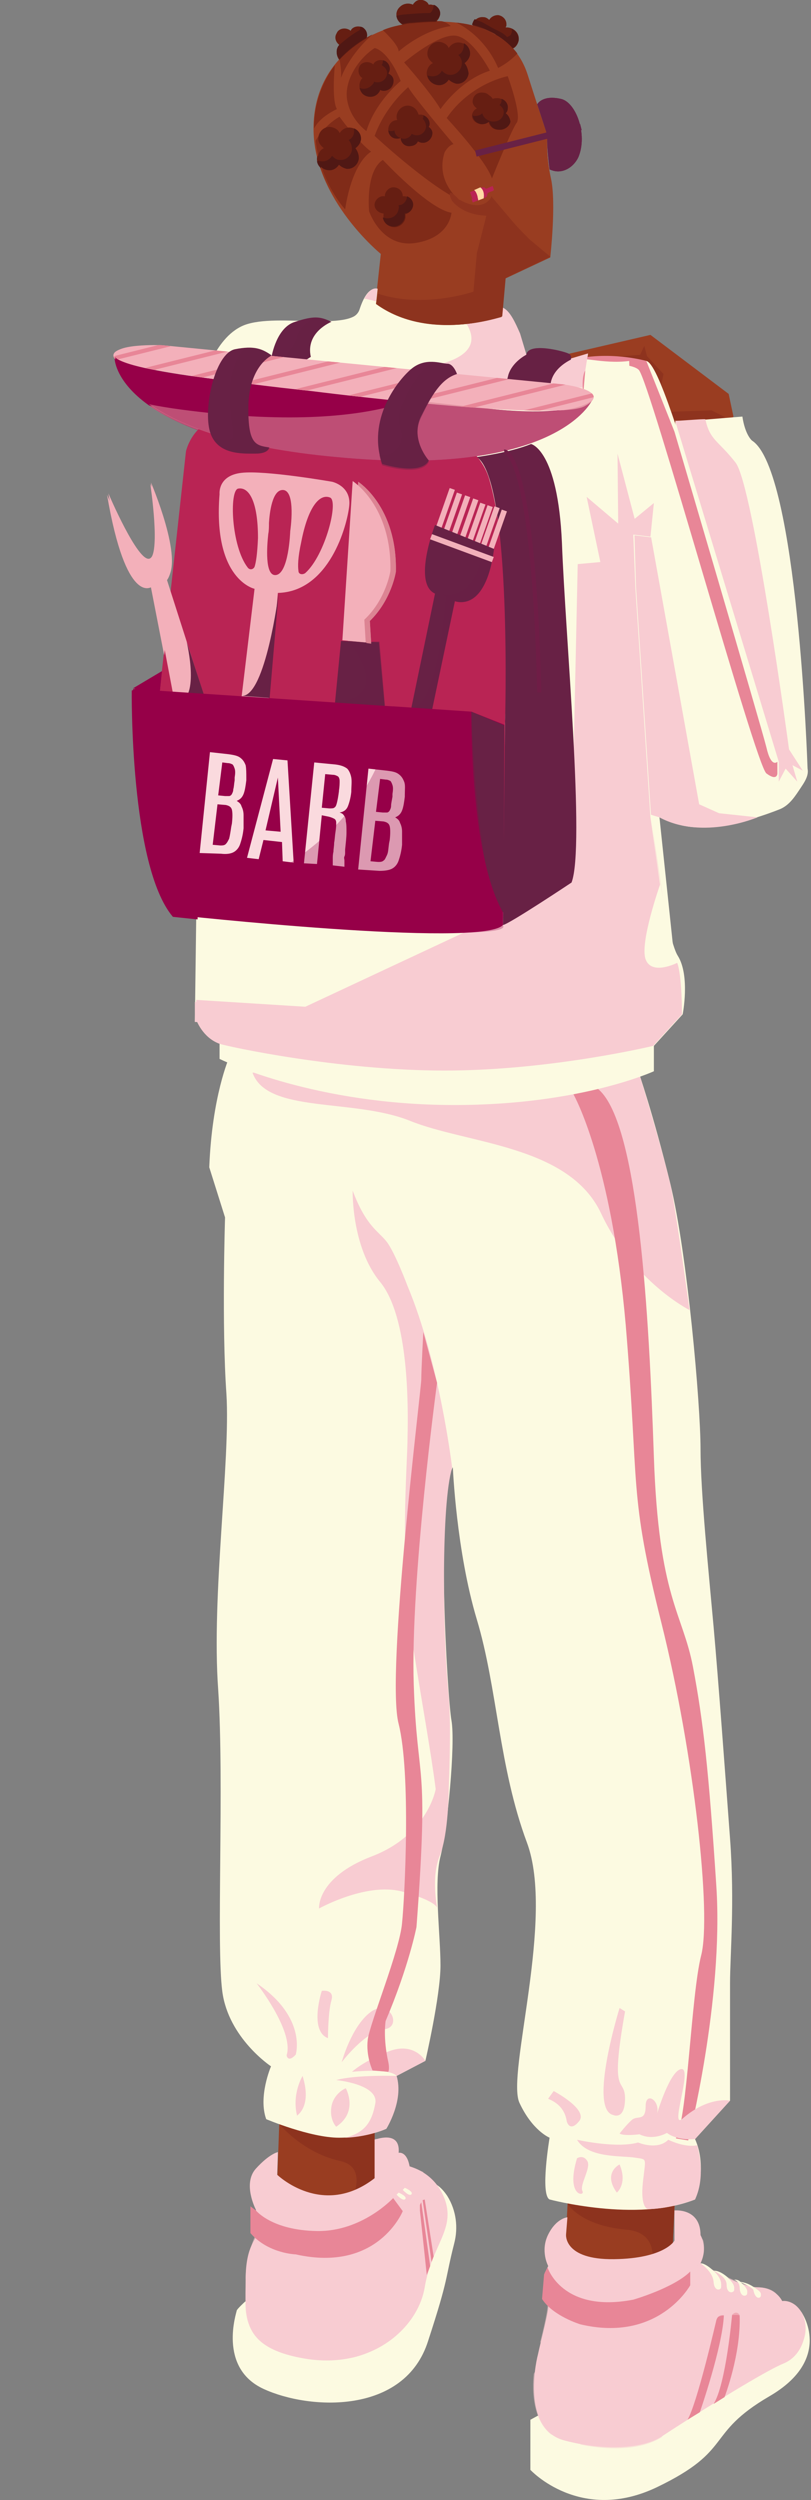 <svg xmlns="http://www.w3.org/2000/svg" xmlns:xlink="http://www.w3.org/1999/xlink" xml:space="preserve" id="Capa_1" x="0" y="0" style="enable-background:new 0 0 118.2 364.3" version="1.1" viewBox="0 0 118.2 364.3"><rect x="0" y="0" width="118.2" height="364.3" fill="#808080" stroke="none"/><style>.st0{fill:#9a3d21}.st1{fill:#8e331e}.st2{fill:#fcfae1}.st3,.st4{fill:#682145}.st4{opacity:.4;enable-background:new}.st5{fill:#f8ccd2}.st6{fill:#b92454}.st7{fill:#802b18}.st8{fill:#661e12}.st9{fill:#501814}.st10{fill:#f3b0ba}.st11{fill:#dc8493}.st12{fill:#960048}.st16{opacity:.57;fill:#682145;enable-background:new}.st17{fill:#ffdaa5}.st19{opacity:.3;fill:#960048;enable-background:new}.st20{fill:#e88697}.st21{fill:#993d21}.st22{fill:#8d331e}.st23{opacity:.5;fill:#f8ccd2;enable-background:new}</style><path d="m106.9 60.7-.7-3.3-11.4-8.6-12.1 2.8.5.9 6 7.3 7.5 6.5L104 64z" class="st0"/><path d="m83.2 52.5 10.1-.8.6-1.3.4 1.5 2.4 2.6-.3 1.5 1.3 4 6-.2 2 1L94 63.9l-8.4-7.2z" class="st1"/><path d="m95.7 117.7-3.1-31.9 6.5 61.6-46.3 3.1-24.4-1.6 1.2-92.2s.8-6.5 5.3-8.9c4.5-2.3 16.3 1 17.5-2.7 1.2-3.7 2.5-2.9 2.5-2.9l-.3 2.2s4 1.4 8.1 2.2 10.3-.5 10.3-.5l.1-1.2c2.1.8 3.5 6.8 3.5 6.8l6.5.8c1.2-.6 7.2-.8 11.1.1 3.5.8 13.5 46.1 23 58.4 1.1 1.4.3 2.6-.5 3.8-.8 1.2-1.6 2.5-3 3.1-4 1.6-14.9 5.2-18-.2" class="st2"/><path d="M48.3 47s-3.8 1.5-3 5.1l-3.9 2.5-1.8-2.6s.7-4.2 3.4-5 3.6-.8 5.3 0z" class="st3"/><path d="M48.3 47c-.9-.4-1.6-.6-2.5-.6-.7.4-1.9 1.2-2.4 2.6-.6 1.7-1.7 3.1-3.1 4.2l1 1.5 3.9-2.5c-.7-3.7 3.1-5.2 3.1-5.2z" class="st4"/><path d="m110.4 119.1-5.6-.6-2.9-1.3-7-38.9-2.5-.3-.2 5.2-3.1-8.2h-1.4l2.8 8.8-5.8-3.8-.5 2.3 4.4 45.1L44.4 147l-16-1v2.9l24.4 1.6 46.3-3.1-4.3-28.7 1.3.4c6.3 3.4 14.3 0 14.3 0zM68 47.3c2.7-.4 5.1-1.2 5.1-1.2l.1-1.2c1.1.4 1.9 2.2 2.6 3.8l.9 3 6.3.7 2.7-.8-.8 5-27-2.6c-.1.1 14.1-.2 10.1-6.7zM54.8 44l.2-1.8s-.9-.5-1.9 1.4c.5.1.9.2 1.3.3.2.1.3.1.4.1z" class="st5"/><path d="M83.2 52.5s.2-.7-.4-.9-5.8-1.7-6.1.2c0 0-2 1-2.6 2.9l-.4 1.6 6.6.7c-.1 0-.6-2.6 2.9-4.5z" class="st3"/><path d="M83.2 52.5s.2-.7-.4-.9-5.8-1.7-6.1.2c0 0-2 1-2.6 2.9l-.4 1.6 6.6.7c-.1 0-.6-2.6 2.9-4.5z" class="st4"/><path d="m54.7 44.4.8-7.4s-9.6-7.8-9.8-17.9S53.5 4.2 60 3.4s14.5 0 16.9 7.5c2.4 7.5 2.9 8.8 2.9 8.8s-.3 2.7.5 6.3-.1 11.5-.1 11.5l-6.6 3.1-.5 5.6S62.5 50 54.7 44.4z" class="st0"/><path d="m23.3 100.5 3.8-34.7s1-5.5 8.4-5.2 32.4-2.4 35.8 9.5 2.3 35.8 2.3 35.8l-.1 27.5-47.9-4.7-2.3-28.2z" class="st6"/><path d="M77.4 64.8s4 .8 4.5 14.5 3.4 44.4 1.4 49.6c0 0-9 6-10.1 6.2l.3-29.2s1.1-35.7-4.1-39.2c0 0 4.8-.5 8-1.9zm.9-49.6s.7-1.4 3.4-.8c2.2.4 4 5.2 2.6 8.5-.7 1.5-2.4 2.5-3.9 1.9-.1 0-.2-.1-.3-.1 0 0-.5-3.8-.3-5l-1.5-4.5z" class="st3"/><path d="M55.7 23.4s6.7 7.2 10 7.7c0 0-.2 3.7-5.2 4.4-5 .8-6.8-4.6-6.8-4.6s-.5-5.9 2-7.5zm3.8-10.7s-3.3 2.7-4.9 7.1c0 0 7.5 7 12.4 9.4 0 0-3.6-2.7-2.2-7 0 0 .5-1 1.3-1.2-.1 0-6-7.1-6.6-8.3zm5.6 4.5s5.7 6.1 6.6 8.8c0 0 2.8-7 3.6-8.1.8-1.1-1.3-6.8-1.3-6.8s-5.4 1-8.9 6.1zm-6.3-8.1s3.9 4.4 5.3 6.8c0 0 2.8-4.2 7.2-5.6 0 0-2.5-4.8-5-5.1s-7.5 3.9-7.5 3.9zm7.7-5.8s4 1.7 6.1 6.7c0 0 1.5-.7 2.8-2.1 0-.1-2.6-4-8.9-4.6zM55.8 4.5s2.3 2.1 2.4 3.1c0 0 3.4-3.1 7.6-3.7 0 0-.6-.6-1.3-.7s-6 0-8.7 1.3zM54 22.2s-2.7 1.3-3.8 8.4c0 0-3.6-3.8-4.3-10 0 0 1.2-2.2 3.5-3.5-.1 0 2.9 3.9 4.6 5.1zm.6-15.1s1.9.2 3.8 4.8c0 0-3.8 3-5 7.3 0 0-2.3-1.6-2.8-4.6-.5-2.9 1.7-6.1 4-7.5zm-5.8 2.4s-.5 5 .3 6.4c0 0-2.5 1.1-3.3 2.8 0 .1-.4-4.7 3-9.2zm.7-.8s.3 1.7.2 2.5.5-2.5 4.6-6.2c.1.1-2.2.9-4.8 3.7z" class="st7"/><path d="M67.7 9.2c.4-.2.7-.7.8-1.2.1-.9-.6-1.7-1.5-1.8-.7-.1-1.3.3-1.6.8-.2-.5-.7-.8-1.3-.9-.9-.1-1.7.6-1.8 1.5-.1.7.3 1.3.8 1.6-.5.3-.8.7-.9 1.3-.1.9.6 1.7 1.5 1.8.7.1 1.3-.3 1.6-.8.3.3.7.5 1.1.6.9.1 1.7-.6 1.8-1.5.1-.6-.1-1-.5-1.4zm-16 12.5c.4-.3.7-.7.8-1.2.1-.9-.6-1.7-1.5-1.8-.7-.1-1.3.3-1.6.8-.2-.5-.7-.8-1.3-.9-.9-.1-1.7.6-1.8 1.5-.1.7.3 1.3.8 1.6-.5.3-.8.7-.9 1.3-.1.9.6 1.7 1.5 1.8.7.1 1.3-.3 1.6-.8.3.3.7.5 1.1.6.9.1 1.7-.6 1.8-1.5.1-.6-.1-1.1-.5-1.4zm10.8-3.1c0-.1.1-.2.1-.3.1-.7-.5-1.4-1.2-1.5H61c-.2-.7-.7-1.2-1.4-1.3-.9-.1-1.7.6-1.8 1.5 0 .2 0 .4.1.6-.7 0-1.2.5-1.3 1.2-.1.7.5 1.4 1.2 1.5.2 0 .4 0 .6-.1 0 .6.5 1.2 1.2 1.2.6 0 1.1-.2 1.3-.7.2.1.4.2.6.2.7.1 1.4-.5 1.5-1.2.1-.4-.1-.9-.5-1.1zm11.2-2.1c.2-.2.3-.4.3-.7.1-.8-.6-1.4-1.4-1.5-.3 0-.5 0-.8.1-.1-.2-.3-.4-.5-.5-.2-.2-.5-.4-.9-.4-.8-.1-1.4.4-1.5 1.1-.1.5.2.9.6 1.2-.4.2-.6.5-.7.9-.1.7.5 1.3 1.3 1.4.4 0 .8-.1 1.1-.4.1.6.6 1.2 1.4 1.2.8.1 1.6-.5 1.7-1.2 0-.4-.2-.9-.6-1.2zM71.4 4.6s.9.4.9.5c.9.5 1.7 1.2 2.4 2 .5-.2.8-.7.9-1.2.1-1-.6-1.8-1.6-1.8h-.3c0-.1 0-.2.1-.3.1-.8-.5-1.4-1.2-1.5-.6 0-1 .2-1.3.7-.2-.2-.5-.4-.8-.4-.9-.1-1.5.4-1.6 1.1.9.3 1.7.5 2.5.9zm-14.3 8.2c.4-.6.3-1.4-.2-1.8-.1-.1-.2-.1-.3-.2.4-.6.2-1.3-.3-1.7-.6-.4-1.4-.3-1.8.2 0 .1-.1.1-.1.2l-.1-.1c-.6-.4-1.4-.3-1.8.2-.4.6-.3 1.4.2 1.8 0 0 .1 0 .1.1l-.1.1c-.5.7-.4 1.7.3 2.2.7.5 1.7.4 2.2-.3.1-.1.2-.3.2-.4.6.3 1.3.2 1.7-.3zm-7.7-6.3s.1 0 0 0c.1.1 0 .1 0 .2-.5.6-.4 1.5.1 2.1 1.1-1.2 2.5-2.3 3.9-3.1.2-.5.1-1.1-.4-1.5-.6-.4-1.4-.3-1.8.2 0 .1-.1.1-.1.2l-.1-.1c-.6-.4-1.4-.3-1.8.2-.5.5-.4 1.3.2 1.8zm9.3-2.9c.5-.1.9-.2 1.3-.2 1.1-.1 2.3-.2 3.5-.2.1 0 .2-.1.2-.2.5-.5.6-1.4 0-1.9-.3-.3-.8-.5-1.2-.4-.1-.1-.1-.2-.2-.3-.5-.5-1.4-.6-1.9 0-.1.1-.2.2-.2.3-.6-.3-1.4-.2-1.9.3-.7.6-.7 1.7 0 2.3.1.1.2.2.4.3zm1.5 26.5c.1-.7-.5-1.3-1.2-1.4h-.3c0-.7-.5-1.2-1.2-1.3-.7-.1-1.3.5-1.4 1.2v.2H56c-.7-.1-1.3.5-1.4 1.2s.5 1.3 1.2 1.4h.1v.2c-.1.9.6 1.7 1.4 1.8.9.1 1.7-.6 1.8-1.4v-.5c.5-.3 1-.8 1.1-1.4z" class="st8"/><path d="M67.7 9.2c.4-.2.7-.7.8-1.2.1-.7-.3-1.4-1-1.7v.5c-.1.5-.3 1-.8 1.2.3.3.6.8.5 1.4-.1.9-.9 1.6-1.8 1.5-.4 0-.8-.3-1.1-.6-.3.6-.9.9-1.6.8-.2 0-.4-.1-.5-.1.1.7.7 1.3 1.5 1.4.7.1 1.3-.3 1.6-.8.3.3.7.5 1.1.6.9.1 1.7-.6 1.8-1.5 0-.6-.2-1.1-.5-1.5zm-16 12.5c.4-.3.7-.7.8-1.2.1-.7-.3-1.4-1-1.7v.5c0 .5-.3 1-.8 1.2.3.3.6.8.5 1.4-.1.9-.9 1.6-1.8 1.5-.5 0-.8-.3-1.1-.6-.3.5-.9.9-1.6.8-.2 0-.4-.1-.5-.1.1.7.7 1.3 1.5 1.4.7.1 1.3-.3 1.6-.8.3.3.7.5 1.1.6.9.1 1.7-.6 1.8-1.5.1-.7-.1-1.1-.5-1.5zm10.8-3.1c0-.1.1-.2.1-.3.1-.6-.3-1.2-.9-1.4v.2c0 .1 0 .2-.1.3.3.3.5.7.5 1.2-.1.7-.7 1.3-1.5 1.2-.2 0-.5-.1-.6-.2-.2.5-.8.8-1.3.7-.7-.1-1.2-.6-1.2-1.2-.2.1-.4.1-.6.1-.1 0-.2 0-.3-.1 0 .6.5 1.2 1.2 1.3.2 0 .4 0 .6-.1 0 .6.5 1.2 1.2 1.2.6 0 1.1-.2 1.3-.7.2.1.4.2.6.2.7.1 1.4-.5 1.5-1.2.1-.5-.1-1-.5-1.2zm11.2-2.1c.2-.2.3-.4.3-.7.1-.6-.3-1.2-.9-1.4v.2c0 .3-.1.5-.3.7.4.3.7.7.6 1.2-.1.8-.8 1.3-1.7 1.2-.7-.1-1.3-.6-1.4-1.2-.3.3-.7.4-1.1.4-.1 0-.2 0-.3-.1 0 .6.5 1.2 1.3 1.3.4 0 .8-.1 1.1-.4.1.6.6 1.2 1.4 1.2.8.1 1.6-.5 1.7-1.2 0-.4-.3-.9-.7-1.2zm.9-12.3v.4c-.1.6-.2.6-.7.8-.7-.8-1.7-1.1-2.6-1.6l-.9-.5c-.4-.2-.8-.3-1.2-.5-.2.2-.3.5-.4.8.9.2 1.7.5 2.5.9 0 0 .9.4.9.5.9.5 1.7 1.2 2.4 2 .5-.2.8-.7.9-1.2.1-.7-.3-1.3-.9-1.6zm-17.8 6.7c-.1-.1-.2-.1-.3-.2.4-.6.2-1.3-.3-1.7-.1 0-.2-.1-.4-.1 0 .2 0 .5-.2.7.1 0 .2.1.3.2.6.4.7 1.2.2 1.8-.4.5-1.1.6-1.6.4 0 .2-.1.3-.2.4-.5.6-1.3.8-1.9.5.1.4.3.8.6 1 .7.5 1.7.4 2.2-.3.1-.1.2-.3.2-.4.5.3 1.2.1 1.6-.4.5-.6.4-1.4-.2-1.9zM53 4.1c-.1-.1-.3-.2-.5-.2 0 .2 0 .4-.1.5-1.1.6-2.1 1.4-3 2.2-.5.6-.4 1.5.1 2 1.1-1.2 2.5-2.3 3.9-3.1.2-.4 0-1-.4-1.4zm10.8-3c-.2-.2-.3-.3-.6-.4 0 .4-.1.8-.4 1.1-.1.1-.1.1-.2.1-1.2 0-2.4.1-3.5.2-.4 0-.8.1-1.3.2 0 .3.2.6.4.9.1.1.3.2.4.3.5-.1.9-.2 1.3-.2 1.1-.1 2.3-.2 3.5-.2.1 0 .2-.1.2-.2.7-.4.7-1.3.2-1.8zm-5.9 26.4h-.1v.1c0-.1 0-.1.1-.1zm2.3 2.6c.1-.6-.3-1.2-.9-1.4v.2c-.1.6-.6 1.1-1.2 1.2 0 .2.1.3 0 .5-.1.9-.9 1.5-1.8 1.4-.2 0-.3-.1-.5-.1.1.7.7 1.3 1.4 1.3.9.1 1.7-.6 1.8-1.4v-.5c.6-.1 1.1-.6 1.2-1.2z" class="st9"/><path d="M15.6 72.1s4.3 10.1 6.1 9.5.2-11.1.2-11.1 4.9 11.4 2.3 14.2l6.6 20.7-4.9.2-3.9-20c.1-.2-3.6 2.9-6.4-13.5zm35.2 1.8c.3-2.9-2.5-3.5-2.5-3.5s-9.7-1.7-13.2-1.3-3.1 3.1-3.1 3.1C31 84.7 37.1 86 37.1 86L35 103.6l4 .4 1.5-17.3c7.4-.3 10.1-9.9 10.3-12.8zM37 82.8c-.2.4-.7.5-1 .1-2.4-3.1-2.8-11.3-1.4-11.6 1.6-.3 2.9 1.9 2.9 7.2 0 2.4-.3 3.7-.5 4.3zm3.1 1.2c-1.5 0-1.2-4.2-1-6 .1-.5.1-1.1.1-1.6.1-1.6.5-4.8 2-4.8 2 0 1.1 6 1.1 6s-.3 6.3-2.2 6.4zm3.3-.6c-.1-.7-.1-1.9.4-4.2 1-5.2 2.7-7.1 4.2-6.5 1.3.5-.7 8.5-3.6 11.1-.4.2-.9.1-1-.4z" class="st10"/><path d="m49.6 93.6 5.6.2 1.1 11.9-7.8-.8z" class="st3"/><path d="m50.6 93.6 1.6-23.3s5.7 3.6 5.5 13.1c0 0-.6 4.1-3.8 7.1l.2 3.3-3.5-.2z" class="st11"/><path d="M16.7 52.2s0 11.5 32.3 14.6 37.4-8.3 37.4-8.3-2.3 2.6-14.6 1.3-41.6-4.5-41.6-4.5-12.3-1.5-13.5-3.1z" class="st12"/><path d="M23.5 50.4 82 56.1s7.5.9 3.2 3.2C80.9 61.7 45.4 57 45.4 57s-27.9-2.9-28.8-4.9 6.9-1.7 6.9-1.7z" class="st10"/><path d="M71.8 59.8c-3.1-.3-7.3-.8-11.8-1.3-5.6 2-14.4 3.3-28.3 2-3.8-.4-7.1-.8-10-1.4 4.3 3 12.3 6.2 27.3 7.7 32.3 3.2 37.4-8.3 37.4-8.3s-2.3 2.6-14.6 1.3z" style="opacity:.59;fill:#dd8797;enable-background:new"/><defs><path id="SVGID_1_" d="M23.5 50.4 82 56.1s7.5.9 3.2 3.2C80.9 61.7 45.4 57 45.4 57s-27.9-2.9-28.8-4.9 6.9-1.7 6.9-1.7z"/></defs><clipPath id="SVGID_00000028317816837010848020000015399932382028030123_"><use xlink:href="#SVGID_1_" style="overflow:visible"/></clipPath><g style="clip-path:url(#SVGID_00000028317816837010848020000015399932382028030123_)"><path d="m.1 56.4 52.1-13M8.3 57.2l52.2-13M16.5 58l52.2-13M24.8 58.8l52.1-13M33 59.6l52.2-13m-44 13.8 52.2-13M49.5 61.2l52.2-13M57.7 62l52.2-13M66 62.8l52.1-13" style="fill:none;stroke:#e88697;stroke-width:.62;stroke-miterlimit:10"/></g><path d="M39.5 52s-3.2 1.4-3.4 7.2c-.1 5.7 1 5.9 3 6.2 0 0 0 .9-2 .9-1.9 0-5.6.2-6.6-3.2-1-3.4.7-11.3 3.6-12 2.9-.7 4.1-.1 5.4.9zm27.1 2.6s-.5-1.5-1.4-1.5c-.9 0-3.3-1-5.3.8-2 1.9-6.4 7.4-4.3 13.9 0 0 5.6 1.8 6.8-.5 0 0-2.7-3-1.2-6.3 1.6-3.3 3.1-5.6 5.4-6.4zm2.632-32.66 15.321-3.863.22.873-15.321 3.863z" class="st3"/><path d="m48.7 102.6 7.3.4-.8-9.3H54v.2l-3.4-.3s7.1 8.2-1.9 9z" class="st16"/><path d="m19.3 100.6 4.2-2.6-.3 2.9z" class="st12"/><path d="m80.2 37.5-6.6 3.1-.5 5.6S62.5 50 54.8 44.4l.2-1.5c6.9 2.2 14.1-.3 14.1-.3l.5-5.6 2.1-8.3 3.3 3.9c.7.8 1.5 1.6 2.3 2.4l2.9 2.5z" class="st1"/><path d="M66.9 29.2s3.2 2.1 4.7-.5l.3 2.8s-3.9.6-6.1-2.1c-.1-.2-.6-1.2-.2-1.2.4 0 1.5 1.3 1.3 1z" class="st1"/><path d="M36.1 59.2c.1-5.8 3.4-7.2 3.4-7.2-1.1-.8-2.1-1.3-3.9-1.1-.9 1-2.1 2.9-2.2 6.3-.1 5.7 1.4 7.1-.5 7.1-.9 0-.7.1-1.9-.3 1.3 2.4 4.5 2.3 6.2 2.3 1.9 0 2-.9 2-.9-2-.3-3.2-.5-3.1-6.2zm30.5-4.6s-.5-1.5-1.4-1.5c-.4 0-1.2-.2-2-.2-1.9 1-3.2 3.1-4.6 6.1-.6 1.4-.5 2.7-.2 3.8.6 2-1 3.9-3.1 3.6.1.5.2 1 .4 1.5 0 0 5.6 1.8 6.8-.5 0 0-2.7-3-1.2-6.3 1.6-3.4 3-5.7 5.3-6.5z" class="st4"/><path d="m35.2 101.7 4 .3 1.3-15.2c.1-.1-1.9 14.8-5.3 14.9zm-9.7.9 4.7.3-3-9.2c-.1 0 2.1 9-1.7 8.9z" class="st3"/><path d="m49.9 93.5 1.6-23.3s5.7 3.6 5.5 13.1c0 0-.6 4.1-3.8 7.1l.2 3.3-3.5-.2z" class="st10"/><path d="M57.6 83.5c.2-9.5-5.5-13.1-5.5-13.1v.5c1.5 1.3 5 5.1 4.8 12.6 0 0-.6 4.1-3.8 7.1l.2 3.3.7.1-.2-3.3c3.3-3.1 3.9-7.2 3.8-7.2z" class="st11"/><path d="m68.5 28 1.7-.7h.4l.1.1c.1.1.3.1.4 0l.7-.3.2.6-.6.2c-.2.1-.3.2-.3.4s-.1.3-.3.4l-1.8.8-.5-1.5z" class="st6"/><path d="m71.7 27.4-.6.2c-.2.1-.3.2-.3.4s-.1.3-.3.4l-1.7.6-.3-1 .5 1.5 1.8-.7c.2-.1.3-.2.3-.4s.1-.3.3-.4l.6-.2c-.1 0-.3-.4-.3-.4z" class="st6"/><path d="M69.1 27.8s.4.2.6 1.4l.8-.3s.2-1-.5-1.5c-.1.1-.9.4-.9.4z" class="st17"/><path d="M69.6 28.8s.1.3.1.5l.8-.3v-.5s-.9.2-.9.3z" class="st17"/><path d="m69.232 21.94 15.321-3.863.22.873-15.321 3.863zM79.3 101l-1.3.2 1.6 5.3c.2.5.8.8 1.3.6l.8-.3c.6-.2.8-.9.5-1.4-.2 0-2.9-4.4-2.9-4.4z" class="st3"/><path d="M73.5 65.9s4.2-.7 5.2 35.2" style="fill:none;stroke:#6f1d46;stroke-width:.62;stroke-miterlimit:10"/><path d="m19.3 100.6 4.2-2.6-.3 2.9z" class="st12"/><path d="m63.537 77.036 2.021-5.755.755.265-2.021 5.755zm1.083.567 2.021-5.756.755.265-2.021 5.756zm1.074.477 2.021-5.755.755.265-2.02 5.755zm1.165.445 2.02-5.756.756.265-2.021 5.756zm1.151.674 2.021-5.756.755.265-2.021 5.756zm1.04.349 2.021-5.756.755.265-2.02 5.756zm1.025.17 2.02-5.756.756.265-2.021 5.756zm1.065.485 2.021-5.755.755.265-2.021 5.755z" class="st10"/><path d="M63.4 76.7s-3.3 8.5 0 10l-4.1 19.8 2.9.8 4.1-19.6s4.6 1.8 5.8-7.6l-8.7-3.4z" class="st3"/><path d="m73.5 105.8-4.8-1.9-49.5-3.3s-.3 25.6 6 33c0 0 44.7 4.9 48 1.5 0 0 .3-29.2.3-29.3z" class="st12"/><path d="M68.7 103.9s-.3 21 4.7 29.4l.1-27.5c0 .1-4.8-1.9-4.8-1.9z" class="st3"/><path d="m60 103.3 3.1.2 3.3-15.8-1.4-.6s-1.1 16.2-5 16.2z" class="st16"/><path d="m64.3 86.8 2 1s2.1.8 3.6-1.3 2.1-6.3 2.1-6.3l-1.6-.6c.2-.1-.5 8.2-6.1 7.2z" class="st16"/><path d="m62.698 78.768.278-.75 9.004 3.33-.278.75z" class="st10"/><path d="M68.7 103.9s.7 25.6 4.7 29.4l-.2 1.7s5.6 3.3-48-1.5c0 0 29.7-6.8 32-30.4l11.5.8z" class="st19"/><path d="M117.7 112s-1.4-43.5-8.1-47.8c0 0-1-.8-1.4-3.5l-9.8.8 3.6 25.8 9.5 26.7 6.2-2z" class="st2"/><path d="m98.4 61.3 15.1 49.7v2.9l1-1.9 1.7 1.9-.7-2.4 1.5.8-2-3.1s-5.2-38.5-7.8-41.8-3.7-3.2-4.4-6.3c-.1-.1-4.4.3-4.4.2z" class="st5"/><path d="M81.9 53.3s9.6-1 11.2.6 17 57.6 18.6 58.8c1.6 1.2 1.6 0 1.6 0V111s-.9 1-1.6-2.1c-.8-3.2-13.4-46-13.4-46l-4.1-10.3s-5.5-1.6-11.1-.1l-1.2.8z" class="st20"/><path d="M35.7 335.4s-1.2 1.1-1.2 1.3-2.8 8.3 3.9 11.4c6.7 3.1 20.6 3.8 24-7 3.1-9.5 2.4-8.7 3.8-14.2.6-2.3.3-4.8-1-6.9-.4-.6-.9-1.2-1.5-1.6l-28 17zM78.4 352l-1.1.6v7.3s7.3 7.9 18.5 2.5 6.9-7.7 16.3-13.2c9.5-5.5 4.7-12.3 4.7-12.3l-27.7 16.3-10.7-1.2z" class="st2"/><path d="m82.8 319.7-.6 11.5 5 2.1 8.2-2.4 2.6-2.7.4-8.5z" class="st21"/><path d="M82.7 321.1s1.8 3.2 8.6 3.8c6.8.6 2.5 9.2 2.5 9.2l4-2.3.2-3.5.3-7.5-15.6.3z" class="st22"/><path d="M82.5 325.6s-.4 3.7 7 3.6 8.8-2.7 8.8-2.7v-4.4s3.8-.4 3.8 3.6c0 0 1.1 1.8 0 4.1 0 0 5.6 3.5 8.3 3.5s3.6 2 3.6 2 1.6-.3 2.8 1.6.6 6.2-2.6 7.5-15 8.8-17.7 10.6-8.3 2.2-14.3.6c-5.9-1.6-4.3-10.6-3.8-12.5.4-1.9 1.7-6.7 1.5-7.3s-.8-1-.8-1l.3-3.6.5-1s-1.2-2.2 0-4.6c1.2-2.4 2.8-2.5 2.8-2.5l-.2 2.5z" class="st5"/><path d="M100.7 332.9s2.5 1.3.5 4.7-5.5 8.2-9.5 7.3c-4-.8-6.1-5.5-8.6-5.6-2.5-.1-4.4 2.1-4.4 2.1s1.2-4.6 1.1-5.6c-.2-1 4.3.6 4.3.6l7 1.3 9.6-4.8z" class="st23"/><path d="m40.7 309.5-.4 11.1 5.5 2.7 5.5-.8 3.3-3.5v-8.3l-10.1-3z" class="st21"/><path d="M40.7 309.5s3.4 4.2 8.9 5.4c5.5 1.2-.3 9.4-.3 9.4l5-2.7.3-2.6v-8.3l-4.8-.9-9.1-.3z" class="st22"/><path d="M38.8 308.8s6.4 2.7 10.6 2.7 6.9-1.3 6.9-1.3 2.5-4 1.5-7.7l4.2-2.2s2.2-9.5 2.2-13.9-1-12 0-15.9c1-3.9 2.2-16.4 1.6-19.8s-2.3-32.5.2-36.9c0 0 .5 12.2 3.5 22.2s3.2 21.5 7.3 32.5-3 33.7-1.1 37.9c1.9 4.1 4.4 5.1 4.4 5.1s-1.4 8.3 0 9c0 0 12.7 3.4 21.2 0 0 0 1.9-4.6 0-8.8l5.1-5.6V289c0-4.1.7-11.7 0-21.1-.7-9.4-1.7-23.1-2.4-30.9s-1.9-19.5-1.9-25.9-1.9-28.3-4.4-38.6C95.2 162.3 93 156 93 156l-59.6-1.9s-2.5 5.6-2.9 16l2.3 7.3s-.5 15.8.2 25.7c.6 9.9-2.2 29.3-1.2 43.1.9 13.8-.3 37.2.6 44s7.1 10.9 7.1 10.9-1.9 4.4-.7 7.7z" class="st2"/><path d="m36.8 156.3 56.5.6s3.6 11.7 4.6 16.6c.9 4.9 2.6 17.4 2.6 17.4s-8.2-4.1-12.9-14.1c-4.7-10-19.6-10.1-27.9-13.5-8.3-3.3-20.8-1-22.9-7z" class="st5"/><path d="M83.6 159.5s5.5 9.6 7.6 33.6c2 24 .4 24.2 5.2 43.4s7.3 42.5 5.8 48.4-2 24-3.7 26.7l1.8.3s5.2-20.4 4.1-37.1c-1.1-16.8-1.9-24-3.4-31.9s-5-10-5.7-30.6-2.2-48.3-8-53.5-3.7.7-3.7.7z" class="st20"/><path d="M91.7 52.6c-3.9.5-7.3-.8-8.6-.2l-6.5-.8s-1.3-5.9-3.4-6.8l-.1 1.2s-6.2 1.3-10.2.5-8.1-2.2-8.1-2.2l.3-2.2s-1.3-.7-2.5 2.9-13 .3-17.5 2.6-5.3 8.9-5.3 8.9l-1.1 85.3h-.1v6.7s1.1 2.4 3.4 3.5v2.3s12.6 6.3 32.2 6.7 31.1-4.9 31.1-4.9v-3.7l4.2-4.6s1.1-5.6-.7-8.5c-1.8-2.8-3.9-20.2-3.9-20.2l-2.2-33.5" class="st2"/><path d="M48.3 46.9s-3.8 1.5-3 5.1l-3.9 2.5-1.8-2.6s.7-4.2 3.4-5c2.7-.9 3.7-.8 5.3 0z" class="st3"/><path d="M48.3 46.9c-.9-.4-1.6-.6-2.5-.6-.7.4-1.9 1.2-2.4 2.5-.6 1.7-1.6 3.1-3.1 4.2l1 1.5 3.9-2.5c-.7-3.7 3.1-5.2 3.1-5.1z" class="st4"/><path d="M68 47.2c2.7-.4 5.1-1.2 5.1-1.2l.1-1.2c1.1.4 1.9 2.2 2.6 3.8l.9 3 6.3.7 2.7-.8-.8 5-27-2.6c-.1 0 14.1-.2 10.1-6.7zm-13.2-3.3.2-1.8s-.9-.5-1.9 1.4c.4.1.9.2 1.3.3.2.1.3.1.4.1zm37.8 41.7 2.2 33.5 1.4 9.8s-3 8.5-2.1 10.9 4.6.5 4.6.5c.7 1.8.7 7.5.7 7.5l-4.2 4.6S80.3 156 64.8 156s-31.6-3.5-32.8-3.9c-2.5-.9-3.4-3.5-3.4-3.5v-2.9l15.9 1 38.7-18.1 1-46.4 3.3-.3-2-9.5 4.6 3.9-.1-10.2 2.5 9.5 2.8-2.3-.5 4.9-2.5-.3.3 7.7z" class="st5"/><path d="M83.2 52.4s.2-.7-.4-.9c-.6-.3-5.8-1.7-6.1.2 0 0-2 1-2.6 2.9l-.4 1.6 6.6.6c-.1 0-.6-2.6 2.9-4.4z" class="st3"/><path d="M83.2 52.4s.2-.7-.4-.9c-.6-.3-5.8-1.7-6.1.2 0 0-2 1-2.6 2.9l-.4 1.6 6.6.6c-.1 0-.6-2.6 2.9-4.4z" class="st4"/><path d="m54.8 44.3.8-7.4s-9.5-7.8-9.8-17.8S53.6 4.1 60 3.4s14.5 0 16.9 7.5c2.4 7.5 2.8 8.8 2.8 8.8s-.3 2.7.5 6.3c.9 3.6-.1 11.5-.1 11.5l-6.5 3.1-.5 5.6c0-.1-10.6 3.7-18.3-1.9z" class="st21"/><path d="M85.3 54s-.6.7-.3 3.5" class="st20"/><path d="m23.4 100.3 3.8-34.7s1-5.5 8.3-5.2c7.4.4 32.3-2.4 35.8 9.4s2.3 35.7 2.3 35.7l-.1 27.4-47.8-4.6-2.3-28z" class="st6"/><path d="M77.4 64.7s3.9.8 4.5 14.4c.5 13.6 3.4 44.3 1.4 49.5 0 0-9 6-10 6.2l.3-29.1s1.1-35.6-4.1-39.1c-.1 0 4.7-.6 7.9-1.9zm.9-49.5s.7-1.4 3.4-.8c2.2.4 4 5.1 2.6 8.5-.7 1.5-2.3 2.5-3.9 1.9-.1 0-.2-.1-.3-.1 0 0-.5-3.8-.3-4.9l-1.5-4.6z" class="st3"/><path d="M55.8 23.3s6.7 7.2 10 7.7c0 0-.2 3.6-5.2 4.4-5 .8-6.8-4.6-6.8-4.6s-.6-5.8 2-7.5zm3.7-10.6s-3.3 2.7-4.9 7.1c0 0 7.5 7 12.4 9.4 0 0-3.6-2.7-2.2-7 0 0 .5-1 1.3-1.2-.1-.1-6-7.1-6.6-8.3zm5.6 4.5s5.7 6.1 6.6 8.8c0 0 2.8-7 3.6-8.1S74 11.1 74 11.1s-5.4 1-8.9 6.1zm-6.2-8.1s3.9 4.4 5.3 6.8c0 0 2.8-4.2 7.2-5.6 0 0-2.5-4.8-5-5.1-2.6-.3-7.5 3.9-7.5 3.9zm7.6-5.8s4 1.7 6.1 6.6c0 0 1.5-.7 2.8-2.1 0 0-2.6-3.9-8.9-4.5zM55.8 4.4s2.3 2.1 2.3 3.1c0 0 3.4-3.1 7.6-3.7 0 0-.6-.6-1.3-.7s-5.9.1-8.6 1.3zm-1.7 17.7s-2.7 1.3-3.8 8.4c0 0-3.6-3.8-4.3-10 0 0 1.2-2.2 3.5-3.5-.1 0 2.9 3.9 4.6 5.1zM54.6 7s1.9.2 3.8 4.8c0 0-3.7 3-5 7.3 0 0-2.3-1.6-2.8-4.5s1.7-6.1 4-7.6zm-5.8 2.5s-.5 5 .3 6.4c0 0-2.5 1.1-3.3 2.8 0 0-.4-4.7 3-9.2zm.7-.8s.3 1.7.2 2.5.5-2.5 4.6-6.2c.1 0-2.2.9-4.8 3.7z" class="st7"/><path d="M67.7 9.2c.4-.3.7-.7.8-1.2.1-.9-.6-1.7-1.5-1.8-.7-.1-1.3.3-1.6.8-.2-.5-.7-.8-1.3-.9-.9-.1-1.7.6-1.8 1.5-.1.7.3 1.2.8 1.6-.5.2-.8.7-.9 1.3-.1.9.6 1.7 1.5 1.8.7.1 1.3-.3 1.6-.8.3.3.7.5 1.1.6.9.1 1.7-.6 1.8-1.5 0-.6-.2-1.1-.5-1.4zM51.8 21.6c.4-.3.7-.7.8-1.2.1-.9-.6-1.7-1.5-1.8-.7-.1-1.3.3-1.6.8-.2-.5-.7-.8-1.3-.9-.9-.1-1.7.6-1.8 1.5-.1.7.3 1.2.8 1.6-.5.2-.8.7-.9 1.3-.1.9.6 1.7 1.5 1.8.7.1 1.3-.3 1.6-.8.3.3.7.5 1.1.6.9.1 1.7-.6 1.8-1.5 0-.5-.2-1-.5-1.4zm10.7-3.1c0-.1.1-.2.1-.3.1-.7-.5-1.4-1.2-1.5H61c-.2-.7-.7-1.2-1.4-1.3-.9-.1-1.7.6-1.8 1.5 0 .2 0 .4.1.6-.7 0-1.2.5-1.3 1.2-.1.7.5 1.4 1.2 1.5.2 0 .4 0 .6-.1 0 .6.5 1.2 1.2 1.2.6 0 1.1-.2 1.3-.7.2.1.4.2.6.2.7.1 1.4-.5 1.5-1.2.1-.4-.1-.8-.5-1.1zm11.2-2c.2-.2.3-.4.3-.7.1-.8-.6-1.4-1.4-1.5-.3 0-.5 0-.8.1-.1-.2-.3-.4-.5-.5-.2-.2-.5-.4-.9-.4-.8-.1-1.4.4-1.5 1.1-.1.5.2.9.6 1.2-.4.2-.6.5-.7.9-.1.7.5 1.3 1.3 1.4.4 0 .8-.1 1.1-.4.1.6.6 1.2 1.4 1.2.8.1 1.6-.5 1.7-1.2 0-.5-.2-.9-.6-1.2zM71.4 4.6s.9.4.9.5c.9.5 1.7 1.1 2.4 1.9.5-.2.8-.7.9-1.2.1-.9-.6-1.7-1.6-1.8h-.3c0-.1 0-.2.1-.3.1-.8-.5-1.4-1.2-1.5-.5 0-1 .2-1.3.7-.2-.2-.5-.4-.8-.4-.9-.1-1.5.5-1.6 1.2.9.2 1.7.5 2.5.9zm-14.3 8.1c.4-.6.3-1.4-.2-1.8-.1-.1-.2-.1-.3-.2.4-.6.2-1.3-.3-1.7-.6-.4-1.4-.3-1.8.2 0 .1-.1.1-.1.2l-.1-.1c-.6-.4-1.4-.3-1.8.2-.4.6-.3 1.4.2 1.8 0 0 .1 0 .1.1l-.1.1c-.5.7-.4 1.7.3 2.2.7.5 1.7.4 2.2-.3.1-.1.2-.3.2-.4.6.4 1.3.2 1.7-.3zm-7.6-6.3s0 .1 0 0c.1.1 0 .1 0 .2-.5.6-.5 1.5 0 2.1 1.1-1.2 2.5-2.3 3.9-3.1.2-.5.1-1.1-.4-1.5-.6-.4-1.4-.3-1.8.2 0 .1-.1.1-.1.2l-.1-.1c-.6-.4-1.4-.3-1.8.2-.4.6-.3 1.4.3 1.8zm9.2-2.8c.5-.1.9-.2 1.3-.2 1.1-.1 2.3-.2 3.5-.2.1 0 .2-.1.2-.2.5-.5.6-1.4 0-1.9-.3-.3-.8-.5-1.2-.4-.1-.1-.1-.2-.2-.3-.5-.5-1.4-.6-1.9 0-.1.1-.2.2-.2.3-.6-.3-1.4-.2-1.9.3-.7.6-.7 1.7 0 2.3.1.1.2.2.4.3zM60.2 30c.1-.7-.5-1.3-1.2-1.4h-.3c0-.7-.5-1.2-1.2-1.3-.7-.1-1.3.5-1.4 1.1v.2H56c-.7-.1-1.3.5-1.4 1.1-.1.7.5 1.3 1.2 1.4h.1v.2c-.1.9.6 1.7 1.4 1.8.9.1 1.7-.6 1.8-1.4v-.5c.5-.1 1-.6 1.1-1.2z" class="st8"/><path d="M67.7 9.2c.4-.3.7-.7.8-1.2.1-.7-.3-1.4-.9-1.7v.5c-.1.5-.3 1-.8 1.2.3.3.6.8.5 1.4-.1.9-.9 1.6-1.8 1.5-.4 0-.8-.3-1.1-.6-.3.6-.9.9-1.6.8-.2 0-.4-.1-.5-.1.1.7.7 1.3 1.5 1.4.7.1 1.3-.3 1.6-.8.3.3.7.5 1.1.6.9.1 1.7-.6 1.8-1.5-.1-.7-.3-1.1-.6-1.5zM51.8 21.6c.4-.3.7-.7.8-1.2.1-.7-.3-1.4-1-1.7v.5c0 .5-.3 1-.8 1.2.3.3.5.8.5 1.4-.1.9-.9 1.6-1.8 1.5-.5 0-.8-.3-1.1-.6-.3.5-.9.9-1.6.8-.2 0-.4-.1-.5-.1.1.7.7 1.3 1.5 1.4.7.1 1.3-.3 1.6-.8.3.3.7.5 1.1.6.9.1 1.7-.6 1.8-1.5 0-.6-.2-1.1-.5-1.5zm10.7-3.1c0-.1.1-.2.1-.3.1-.6-.3-1.2-.9-1.4v.2c0 .1 0 .2-.1.3.3.3.5.7.5 1.2-.1.7-.7 1.3-1.5 1.2-.2 0-.4-.1-.6-.2-.2.5-.8.8-1.3.7-.7-.1-1.2-.6-1.2-1.2-.2.1-.4.1-.6.1-.1 0-.2 0-.3-.1 0 .6.5 1.2 1.2 1.2.2 0 .4 0 .6-.1 0 .6.5 1.2 1.2 1.2.6 0 1.1-.2 1.3-.7.2.1.4.2.6.2.7.1 1.4-.5 1.5-1.2.1-.4-.1-.8-.5-1.1zm11.2-2c.2-.2.3-.4.3-.7.1-.6-.3-1.2-.9-1.4v.2c0 .3-.1.5-.3.7.4.3.7.7.6 1.2-.1.8-.8 1.3-1.7 1.2-.7-.1-1.3-.6-1.4-1.2-.3.3-.7.4-1.1.4-.1 0-.2 0-.3-.1 0 .6.5 1.2 1.3 1.3.4 0 .8-.1 1.1-.4.1.6.6 1.2 1.4 1.2.8.1 1.6-.5 1.7-1.2-.1-.5-.3-.9-.7-1.2zm.9-12.3v.4c-.1.5-.2.6-.7.8-.7-.8-1.7-1-2.6-1.6l-.9-.5c-.4-.2-.8-.3-1.2-.5-.2.2-.3.5-.4.8.9.2 1.7.5 2.5.9 0 0 .9.4.9.5 1 .6 1.8 1.2 2.5 2 .5-.2.8-.7.9-1.2 0-.7-.4-1.3-1-1.6zm-17.7 6.7c-.1-.1-.2-.1-.3-.2.4-.6.2-1.3-.3-1.7-.1-.1-.3-.2-.5-.2 0 .2 0 .5-.2.7.1 0 .2.1.3.2.6.4.7 1.2.2 1.8-.4.5-1.1.6-1.6.4 0 .2-.1.3-.2.4-.5.6-1.3.8-1.9.5.1.4.3.8.6 1 .7.5 1.7.4 2.2-.3.1-.1.2-.3.2-.4.5.3 1.2.1 1.6-.4.5-.6.5-1.4-.1-1.8zM53 4.1c-.1-.1-.3-.2-.5-.2 0 .2 0 .4-.1.5-1.1.6-2.1 1.4-3 2.2-.5.6-.4 1.5.1 2 1.1-1.2 2.5-2.3 3.9-3.1.2-.4.1-1-.4-1.4zm10.8-3c-.2-.2-.3-.3-.6-.4 0 .4-.1.8-.4 1.1-.1.1-.1.1-.2.1-1.2 0-2.4.1-3.5.2-.4 0-.8.1-1.3.2 0 .3.2.6.4.9.1.1.3.2.4.3.5-.1.9-.2 1.3-.2 1.1-.1 2.3-.2 3.5-.2.1 0 .2-.1.2-.2.7-.4.7-1.3.2-1.8zm-5.9 26.3h-.1v.1c0-.1.1-.1.1-.1zm2.3 2.6c.1-.6-.3-1.2-.9-1.4v.2c-.1.6-.6 1.1-1.2 1.1 0 .2.1.3 0 .5-.1.9-.9 1.5-1.8 1.4-.2 0-.3-.1-.5-.1.1.7.7 1.3 1.4 1.3.9.1 1.7-.6 1.8-1.4v-.5c.6 0 1.1-.5 1.2-1.1z" class="st9"/><path d="M15.8 71.9s4.3 10.1 6 9.5.2-11.1.2-11.1 4.9 11.4 2.3 14.1l6.6 20.6-4.9.2-3.8-20c0 .1-3.7 3.1-6.4-13.3zm35.1 1.8c.3-2.9-2.5-3.5-2.5-3.5s-9.7-1.7-13.2-1.3C31.7 69.3 32 72 32 72c-1 12.5 5.1 13.8 5.1 13.8L35 103.3l4 .4 1.5-17.3c7.5-.2 10.1-9.8 10.4-12.7zm-13.8 8.9c-.2.4-.7.5-1 .1-2.4-3.1-2.7-11.2-1.4-11.5 1.6-.3 2.9 1.9 2.9 7.2-.1 2.4-.3 3.6-.5 4.2zm3 1.2c-1.5 0-1.2-4.2-1-6 .1-.5.1-1.1.1-1.6.1-1.6.5-4.8 2-4.8 2 0 1.1 6 1.1 6s-.2 6.4-2.2 6.4zm3.4-.6c-.1-.7-.1-1.9.4-4.2 1-5.2 2.7-7.1 4.2-6.5 1.3.5-.7 8.4-3.6 11-.4.3-1 .2-1-.3z" class="st10"/><path d="m49.7 93.4 5.5.2 1.1 11.8-7.7-.7z" class="st3"/><path d="m50.7 93.4 1.5-23.2s5.7 3.6 5.5 13.1c0 0-.6 4.1-3.8 7.1l.2 3.3-3.4-.3z" class="st11"/><path d="M16.8 52s0 11.5 32.2 14.6c32.3 3.1 37.3-8.3 37.3-8.3s-2.3 2.6-14.6 1.3-41.5-4.5-41.5-4.5S18 53.7 16.8 52z" class="st12"/><path d="M23.6 50.3 82 56s7.5.9 3.2 3.2S45.5 57 45.5 57s-27.9-2.9-28.7-5c-.8-2 6.8-1.7 6.8-1.7z" class="st10"/><path d="M71.8 59.6c-3.1-.3-7.3-.8-11.8-1.3-5.6 2-14.4 3.3-28.3 2-3.8-.4-7.1-.8-10-1.4 4.3 3 12.3 6.3 27.3 7.7 32.3 3.1 37.3-8.3 37.3-8.3S84 61 71.8 59.6z" style="opacity:.59;fill:#db8595;enable-background:new"/><defs><path id="SVGID_00000029764581158657559500000016732908421459093909_" d="M23.6 50.3 82 56s7.5.9 3.2 3.2S45.5 57 45.5 57s-27.9-2.9-28.7-5c-.8-2 6.8-1.7 6.8-1.7z"/></defs><clipPath id="SVGID_00000084495598998004636050000005275781862865778054_"><use xlink:href="#SVGID_00000029764581158657559500000016732908421459093909_" style="overflow:visible"/></clipPath><g style="clip-path:url(#SVGID_00000084495598998004636050000005275781862865778054_)"><path d="m.2 56.3 52.1-13M8.4 57.1l52.1-13M16.7 57.9l52-13M24.9 58.7l52-13M33.1 59.5l52.1-13M41.3 60.3l52.1-13M49.5 61.1l52.1-13M57.8 61.9l52-13M66 62.7l52-13" style="fill:none;stroke:#e88697;stroke-width:.6;stroke-miterlimit:10"/></g><path d="M39.6 51.8s-3.2 1.4-3.4 7.2c-.1 5.7 1 5.9 3 6.2 0 0 0 .9-2 .9-1.9 0-5.6.2-6.6-3.2-1-3.4.7-11.3 3.6-12 2.9-.6 4.1 0 5.4.9zm27 2.7s-.5-1.5-1.4-1.5-3.2-1-5.3.8-6.4 7.4-4.2 13.8c0 0 5.6 1.8 6.8-.5 0 0-2.7-3-1.2-6.3 1.6-3.2 3-5.6 5.3-6.3zm2.647-32.565 15.225-3.84.22.874-15.225 3.838z" class="st3"/><path d="m48.8 102.3 7.3.5-.8-9.3h-1.1v.2l-3.4-.3c-.1 0 7 8.2-2 8.9z" class="st16"/><path d="m19.4 100.3 4.2-2.5-.3 2.9z" class="st12"/><path d="m80.2 37.4-6.5 3.1-.5 5.6s-10.6 3.8-18.3-1.8l.2-1.5c6.7 2.2 13.9-.3 13.9-.3l.5-5.6 2.1-8.3 3.3 3.9c.7.8 1.5 1.6 2.3 2.4l3 2.5z" class="st22"/><path d="M67 29.1s3.2 2.1 4.7-.5l.3 2.8s-3.9.5-6.1-2.1c-.1-.2-.6-1.2-.2-1.2s1.4 1.3 1.3 1z" class="st22"/><path d="M36.2 59c.1-5.8 3.4-7.2 3.4-7.2-1.1-.8-2.1-1.3-3.9-1.1-.9 1-2.1 2.8-2.2 6.3-.1 5.7 1.4 7.1-.5 7.1-.9 0-.7.1-1.9-.3 1.3 2.4 4.5 2.3 6.2 2.3 1.9 0 2-.9 2-.9-2-.3-3.2-.4-3.1-6.2zm30.4-4.5s-.5-1.5-1.4-1.5c-.4 0-1.2-.2-2-.2-1.9 1-3.2 3.1-4.6 6.1-.6 1.4-.5 2.7-.2 3.8.6 2-1 3.9-3.1 3.6.1.5.2 1 .4 1.5 0 0 5.6 1.8 6.8-.5 0 0-2.7-3-1.2-6.3 1.6-3.4 3-5.8 5.3-6.5z" class="st4"/><path d="m35.3 101.4 4 .3 1.3-15.2s-1.9 14.9-5.3 14.9zm-9.8 1 4.7.3-3-9.2s2.2 9-1.7 8.9z" class="st3"/><path d="m49.9 93.3 1.5-23.2s5.7 3.6 5.5 13.1c0 0-.6 4.1-3.8 7.1l.2 3.3-3.4-.3z" class="st10"/><path d="M57.7 83.3c.2-9.5-5.5-13.1-5.5-13.1v.5c1.5 1.3 5 5.1 4.8 12.6 0 0-.6 4.1-3.8 7.1l.2 3.3.7.1-.2-3.3c3.2-3.1 3.8-7.2 3.8-7.2z" class="st11"/><path d="m68.5 28 1.7-.7h.4l.1.1c.1.1.2.1.4 0l.7-.3.2.6-.7.3c-.2 0-.3.2-.3.4s-.1.3-.3.4l-1.7.6-.5-1.4z" class="st6"/><path d="m71.7 27.3-.6.2c-.2.1-.3.2-.3.4s-.1.3-.3.4l-1.8.7-.3-1 .5 1.5 1.8-.7c.2-.1.3-.2.3-.4s.1-.3.3-.4l.6-.2-.2-.5z" class="st6"/><path d="M69.1 27.7s.4.2.6 1.4l.8-.3s.2-1-.5-1.5l-.9.4z" class="st17"/><path d="M69.6 28.7s.1.3.1.5l.8-.3v-.5l-.9.3z" class="st17"/><path d="m69.247 21.935 15.225-3.84.22.874-15.225 3.838zM79.3 100.8l-1.3.2 1.6 5.3c.2.5.7.8 1.3.6l.8-.3c.6-.2.8-.9.5-1.4l-2.9-4.4z" class="st3"/><path d="M73.5 65.8s4.2-.7 5.1 35.1" style="fill:none;stroke:#6f1d46;stroke-width:.6;stroke-miterlimit:10"/><path d="m19.4 100.3 4.2-2.5-.3 2.9z" class="st12"/><path d="m63.519 76.87 2.02-5.756.756.265-2.021 5.756zm1.083.566 1.988-5.66.755.264-1.988 5.661zm1.16.498 2.021-5.756.755.265-2.021 5.756zm1.183.451 2.02-5.756.755.265-2.02 5.756zm1.035.623 2.021-5.755.755.265-2.02 5.755zm1.06.363 2.021-5.755.755.265-2.021 5.755zm1.007.164 2.02-5.756.755.265-2.02 5.756zm1.062.475 2.02-5.756.756.265-2.021 5.755z" class="st10"/><path d="M63.4 76.5s-3.3 8.5 0 10l-4.1 19.8 2.9.8 4.1-19.5s4.5 1.8 5.7-7.6c.1 0-8.6-3.5-8.6-3.5z" class="st3"/><path d="m73.5 105.6-4.8-1.9-49.3-3.3s-.3 25.5 6 32.9c0 0 44.6 4.9 47.9 1.5l.2-29.2z" class="st12"/><path d="M68.7 103.7s-.3 20.9 4.7 29.4l.1-27.4-4.8-2z" class="st3"/><path d="m60 103.1 3 .2 3.3-15.8-1.3-.6s-1.1 16.1-5 16.2z" class="st16"/><path d="m64.3 86.6 2 1s2 .8 3.6-1.3S72 80 72 80l-1.6-.6c.2-.1-.5 8.2-6.1 7.2z" class="st16"/><path d="m62.684 78.584.278-.75 9.004 3.33-.278.75z" class="st10"/><g style="enable-background:new"><path d="m29.1 124.3 1.5-14.7 2.7.3c.7.1 1.3.2 1.7.5.4.3.6.6.8 1.1.1.5.1 1.1.1 1.9v.3c-.1.8-.2 1.5-.4 2s-.5.8-1 1c.3.2.6.4.7.8.2.4.3.8.3 1.3v1.9c-.1 1-.3 1.7-.5 2.3-.2.6-.6 1-1 1.2-.4.2-1 .3-1.8.2l-3.1-.1zm1.9-1.2 1.1.1c.3 0 .6 0 .8-.2s.3-.4.5-.8c.1-.4.2-1 .3-1.7l.1-.5c.1-.9.1-1.6 0-2-.1-.4-.4-.6-.9-.7l-1.2-.1-.7 5.9zm.8-7.2 1 .1h.6c.1 0 .3-.1.4-.3.1-.2.2-.4.2-.7.1-.3.1-.7.2-1.3v-.4c.1-.6.1-1 0-1.3-.1-.3-.2-.5-.3-.6-.2-.1-.4-.2-.7-.2l-.8-.1-.6 4.8zM36 125l3.8-14.4 2.1.2.9 14.9-1.6-.2-.1-2.8-2.7-.3-.7 2.8-1.7-.2zm2.7-4 2.2.2-.4-7.9-1.8 7.7zm5.6 4.8 1.5-14.7 3.1.3c.8.1 1.3.3 1.7.6.3.3.5.8.6 1.3.1.6 0 1.3 0 2.1-.1.9-.3 1.6-.5 2.1s-.6.8-1.2.9c.3.1.5.2.6.4.2.2.3.5.3.9.1.4.1.9.1 1.6 0 .7-.1 1.5-.2 2.5v.4c0 .2 0 .4-.1.6s0 .4 0 .6v.9l-1.7-.2v-1c0-.3 0-.6.1-1 0-.4.1-.8.1-1.3.1-.5.1-1 .2-1.6.1-.6.1-1 .1-1.3 0-.3-.1-.5-.3-.6-.2-.1-.4-.2-.8-.3l-1-.2-.7 7.1-1.9-.1zm2.6-8.1 1.1.1c.3 0 .6 0 .7-.1.2-.1.3-.3.4-.7.1-.4.2-.9.3-1.7v-.1c.1-.6.1-1.1.1-1.4s-.1-.6-.3-.7c-.2-.1-.4-.2-.7-.2l-1.1-.1-.5 4.9zm5.3 9 1.5-14.7 2.7.3c.8.1 1.3.2 1.7.5.4.3.6.6.8 1.1s.1 1.1.1 1.9v.3c-.1.8-.2 1.5-.4 2s-.5.8-1 1c.3.2.6.4.7.8.2.4.3.8.3 1.3v1.9c-.1 1-.3 1.7-.5 2.3-.2.6-.6 1-1 1.2-.4.2-1 .3-1.8.3l-3.1-.2zm1.8-1.2 1.1.1c.3 0 .6 0 .8-.2.2-.1.3-.4.5-.8s.2-1 .3-1.7l.1-.5c.1-.9.1-1.6 0-2-.1-.4-.4-.6-.9-.7l-1.2-.1-.7 5.9zm.8-7.2 1 .1h.6c.1 0 .3-.1.4-.3.1-.2.2-.4.2-.7s.1-.7.2-1.3v-.4c.1-.6.1-1 0-1.3-.1-.3-.2-.5-.3-.6-.2-.1-.4-.2-.7-.2l-.8-.1-.6 4.8z" style="fill:#fadade"/></g><path d="M68.7 103.7s.7 25.5 4.7 29.4l-.2 1.7s5.6 3.3-47.9-1.5c0 0 29.6-6.8 32-30.4l11.4.8z" class="st19"/><path d="M62 300.3s-1.6-2.8-5.3-1.4-5.4 3-5.4 3 5.5-.6 6.5.6l4.2-2.2zm-12.2.2s3.4-4.5 6.2-4.8c2.7-.3.8-4.6-2-2.5s-4.2 7.3-4.2 7.3zm15.6-53.4c-.9-9-1.1-28.1.5-33.2 0 0-1.8-15.3-6.5-26.5 0 0-1.8-4.8-3-6.4s-3-2.2-5-7.5c0 0-.2 8.2 4 13.3s4.1 18.1 4 22.5c0 4.4-1.3 17.7.9 31.2 1.2 7.7 2.5 14.7 3.2 20.2 0 .1-1.2 6.7-9.3 9.8-8.1 3.1-7.7 7.6-7.7 7.6s6.8-3.8 12-2.5c4.8 1.3 5.2 2.3 5.2 2.4 0-.2-.9-4.5.4-7.6 1.3-3.2 1.3-9.8 1.3-9.8s.4-9.2 0-13.5zm-1.6 31z" class="st5"/><path d="M57.8 302.5s-5.9-.2-8.8.6c0 0 6.2.6 5.7 3.4s-1.6 4.3-4.4 5c0 0 2.9 0 6-1.3 0 0 2.6-4.1 1.5-7.7z" class="st5"/><path d="M50.4 304.3s1.9 3.4-1.4 5.6c0 0-1-1-.7-2.9s2-2.7 2.1-2.7zm-6.3-1.8s-1.6 2.6-.8 5.8c0-.1 2.2-1.3.8-5.8zm3.7-5.5s0-3.8.5-5.5-1.4-1.4-1.4-1.4-1.9 5.8.9 6.9zm-4.7 2.4s1.7-5.4-5.7-10.4c0 0 5.4 6.9 4.4 10.4-.1 0 .1 1.3 1.3 0zm63.3 6.7-5.1 5.6s-2.5.3-4.1-.9c0 0-2 1.2-4 .2 0 0-2.2.3-2.9-.1 0 0 1-1.3 1.8-2s2 .3 2-2 2.3-.7 1.6 1.3c0 0 1.9-6.5 3.6-6.7s-1.8 9 .2 7.2c3.8-3.3 6.9-2.6 6.9-2.6zm-16.1-13.5s-4.6 14.8-.9 15.6c0 0 1.7.8 1.7-2.5-.1-3.2-2.3.2 0-12.6l-.8-.5zm-7.7 16.5s.4 1.7 1.8 0-3.7-4.4-3.7-4.4l-.8 1.1c-.1.1 2.3.6 2.7 3.3zm1.5 2.7s5.7 1.3 8.9.4c0 0 2.8 1.2 4.4-.4 0 0 2.4 1.2 4.2.8 0 0 1.4 4.3-.3 7.9 0 0-3.6 1.4-6.9 1.4 0 0-1.1-.2-.7-3.9.4-3.7.7-3.3-1.2-3.6s-6.8.1-8.4-2.6zm0 2.7s.9-.6 1.5.4-1.2 3.5-.7 4.4c.4.8-2.5.8-.8-4.8z" class="st5"/><path d="M90.3 315.4s-2.5 1.2-.4 4.1c0 0 1.6-1.3.4-4.1z" class="st5"/><path d="m61.7 194.1 2 7.4s-3.9 28.7-3.4 43.9 2.3 10.2.4 35.4c0 0-1.1 5.7-4.5 13.7 0 0-.4 2.5.4 6 0 0 .2.9 0 1.4l-2.3-.2s-1-2.1-.7-4.5 4.7-13.1 5-17c.4-3.9 1.3-21.8-.5-29-1.9-7.2 3.3-48.8 3.3-50.2s.3-7 .3-6.9zm18.1 136.3s2.1 6.7 12.5 4.7c0 0 5.9-1.7 8.3-4.1v2s-4.6 8.4-16 5.7c0 0-4-1.2-5.6-3.7l.3-3.6.5-1zm24.6 7.7s-2.8 12.2-4.2 14.5l1.8-1.1s3.3-9.5 3.5-14.1c.1 0-.8-.3-1.1.7zm2.3-.8s-.9 10.2-2.7 13l1.6-1s2.4-6.2 2.2-11.9c0-.1-.4-.8-1.1-.1z" class="st20"/><path d="M98.4 326.5v-4.4s3.2 1.4 2.3 3.2c0-.1-1.4.3-2.3 1.2zm12.9 19.4s-2.5-2.1.7-5.2 4.1-1.7 3.8-4.9c0 0 2.7 2.1 1.2 5.5s-4.4 3.4-5.7 4.6zm-26.2.5-.5 9.8s7.4 1.8 11.9-1.1c0 0 .6-8.5-11.4-8.7zm-4.7 8.4.6-9.8s-2.6-.4-3.2.9c0 0-.9 6.3 2.6 8.9z" class="st23"/><path d="M81 328.5s12.2 6.7 19.7-2c0 0 1.4-1.1 1.8 0 0 0 .8 3.1-1.8 4.4s-3.8 3.9-12.7 4.5c0 0-6.2-1.2-6.6-4.1l-.4-2.8z" class="st23"/><path d="M100.7 330.9v2s2.7 1.5.5 4.7.9 3.3.9 3.3 1.3-3.5 3.5-3.5 2.3-.6 3.6 1.6c0 0 .9 1 2.5 0 0 0-1-2.4.3-3.6l1.2-1.1s-.7-1-2.8-1c-2.1 0-8.3-3.5-8.3-3.5l-1.4 1.1z" class="st23"/><path d="M102.1 329.8s1.8 1.2 1.9 2.7 1.1 1.2 1.1.8.2-1.2-1.1-2.4-1.9-1.1-1.9-1.1z" class="st2"/><path d="M104 330.9s1.9.8 1.9 2c0 1.5 1.1 1.2 1.1.8s.2-.7-1-1.9c-1.3-1.1-2-.9-2-.9zm3 1.3s.8.2.8 1.2c.1 1.5 1.1 1.2 1.1.8s.2-.6-1.1-1.8c-.4-.3-.8-.2-.8-.2z" class="st2"/><path d="M107.8 332.5s1.9.8 2 1.2c.3 1.5 1.1 1.2 1.1.8s.1-.5-1.3-1.4c-1-.6-1.8-.6-1.8-.6z" class="st2"/><path d="M40.4 316.9s6.6 6.4 14.2.5v-5.6s3.8-1.5 3.5 1.9c0 0 1.2-.3 1.6 2 0 0 3.8.8 5.2 5 1.4 4.2-2 6.6-3 12.6s-7.8 12-17.4 10.4-8.7-6.2-8.7-11.5 1.8-5.8 1.5-6.8V322s-2-3.8 0-6 3.2-2.4 3.2-2.4l-.1 3.3z" class="st5"/><path d="M45.2 343.7v-10.4s7.7 1.8 8.3 9.5c0 .1-3 1.6-8.3.9zm-4.5-1.1.4-9.7s-4.3-.4-5.2 1.9c-.1 0-1.1 6 4.8 7.8z" class="st23"/><path d="M35.8 332.2s.3-2.7 6.9-2.4c6.6.2 7.7 6.7 11.9 6.1 4.2-.6 3.4-8.5 4-9.9.5-1.4 1.4-1.7 1.4-1.7s-.7-2.2-1.9-1.3c0 0-3.6 7.8-15 5.4 0 0-5.7-.6-5.7-3-.1 0-1.6 3.3-1.6 6.8z" class="st23"/><path d="M57.3 320.2s3.3 4.2 3.2 5.5.8.2.7-2.9 1-2.2 1.2-2.1 1.1.4.9-.5c-.2-.9-1.8-1.1-1.7-2.4l.1-1.3-2.1-.9.3 2.4-2.6 2.2z" class="st23"/><path d="m61.4 320.9 1.3 9.3-.5 1.3-1-9.4v-.8zm.2-.3 1.3 9 .3-.8-1.3-8.3zm-24.3 1.5s2.3 2.9 8.9 3 11.1-4.8 11.1-4.8l1.4 1.9s-3.6 9-15.6 6.3c0 0-4-.1-6.6-3.1v-3.9l.8.6z" class="st20"/><path d="M38.4 319.5s8.8 4.9 16.2 0c0 0 2.9-2.4 2.7-3.8s2.7 0 1.4 2.2-2.8 4.4-7.8 6.3-9.9 0-12.2-1.1c-2.3-1-.3-3.6-.3-3.6z" class="st23"/><path d="M54.6 317.4s2.7-3 2-4.1-.3-1.8-2-1.6v5.7z" class="st23"/><path d="M58.7 319.1s1 1.1 1.3.6c.2-.4-1-.9-1-.9l-.3.3zm-.9.7s1 1.1 1.3.6c.2-.4-1-.9-1-.9l-.3.3z" class="st2"/></svg>